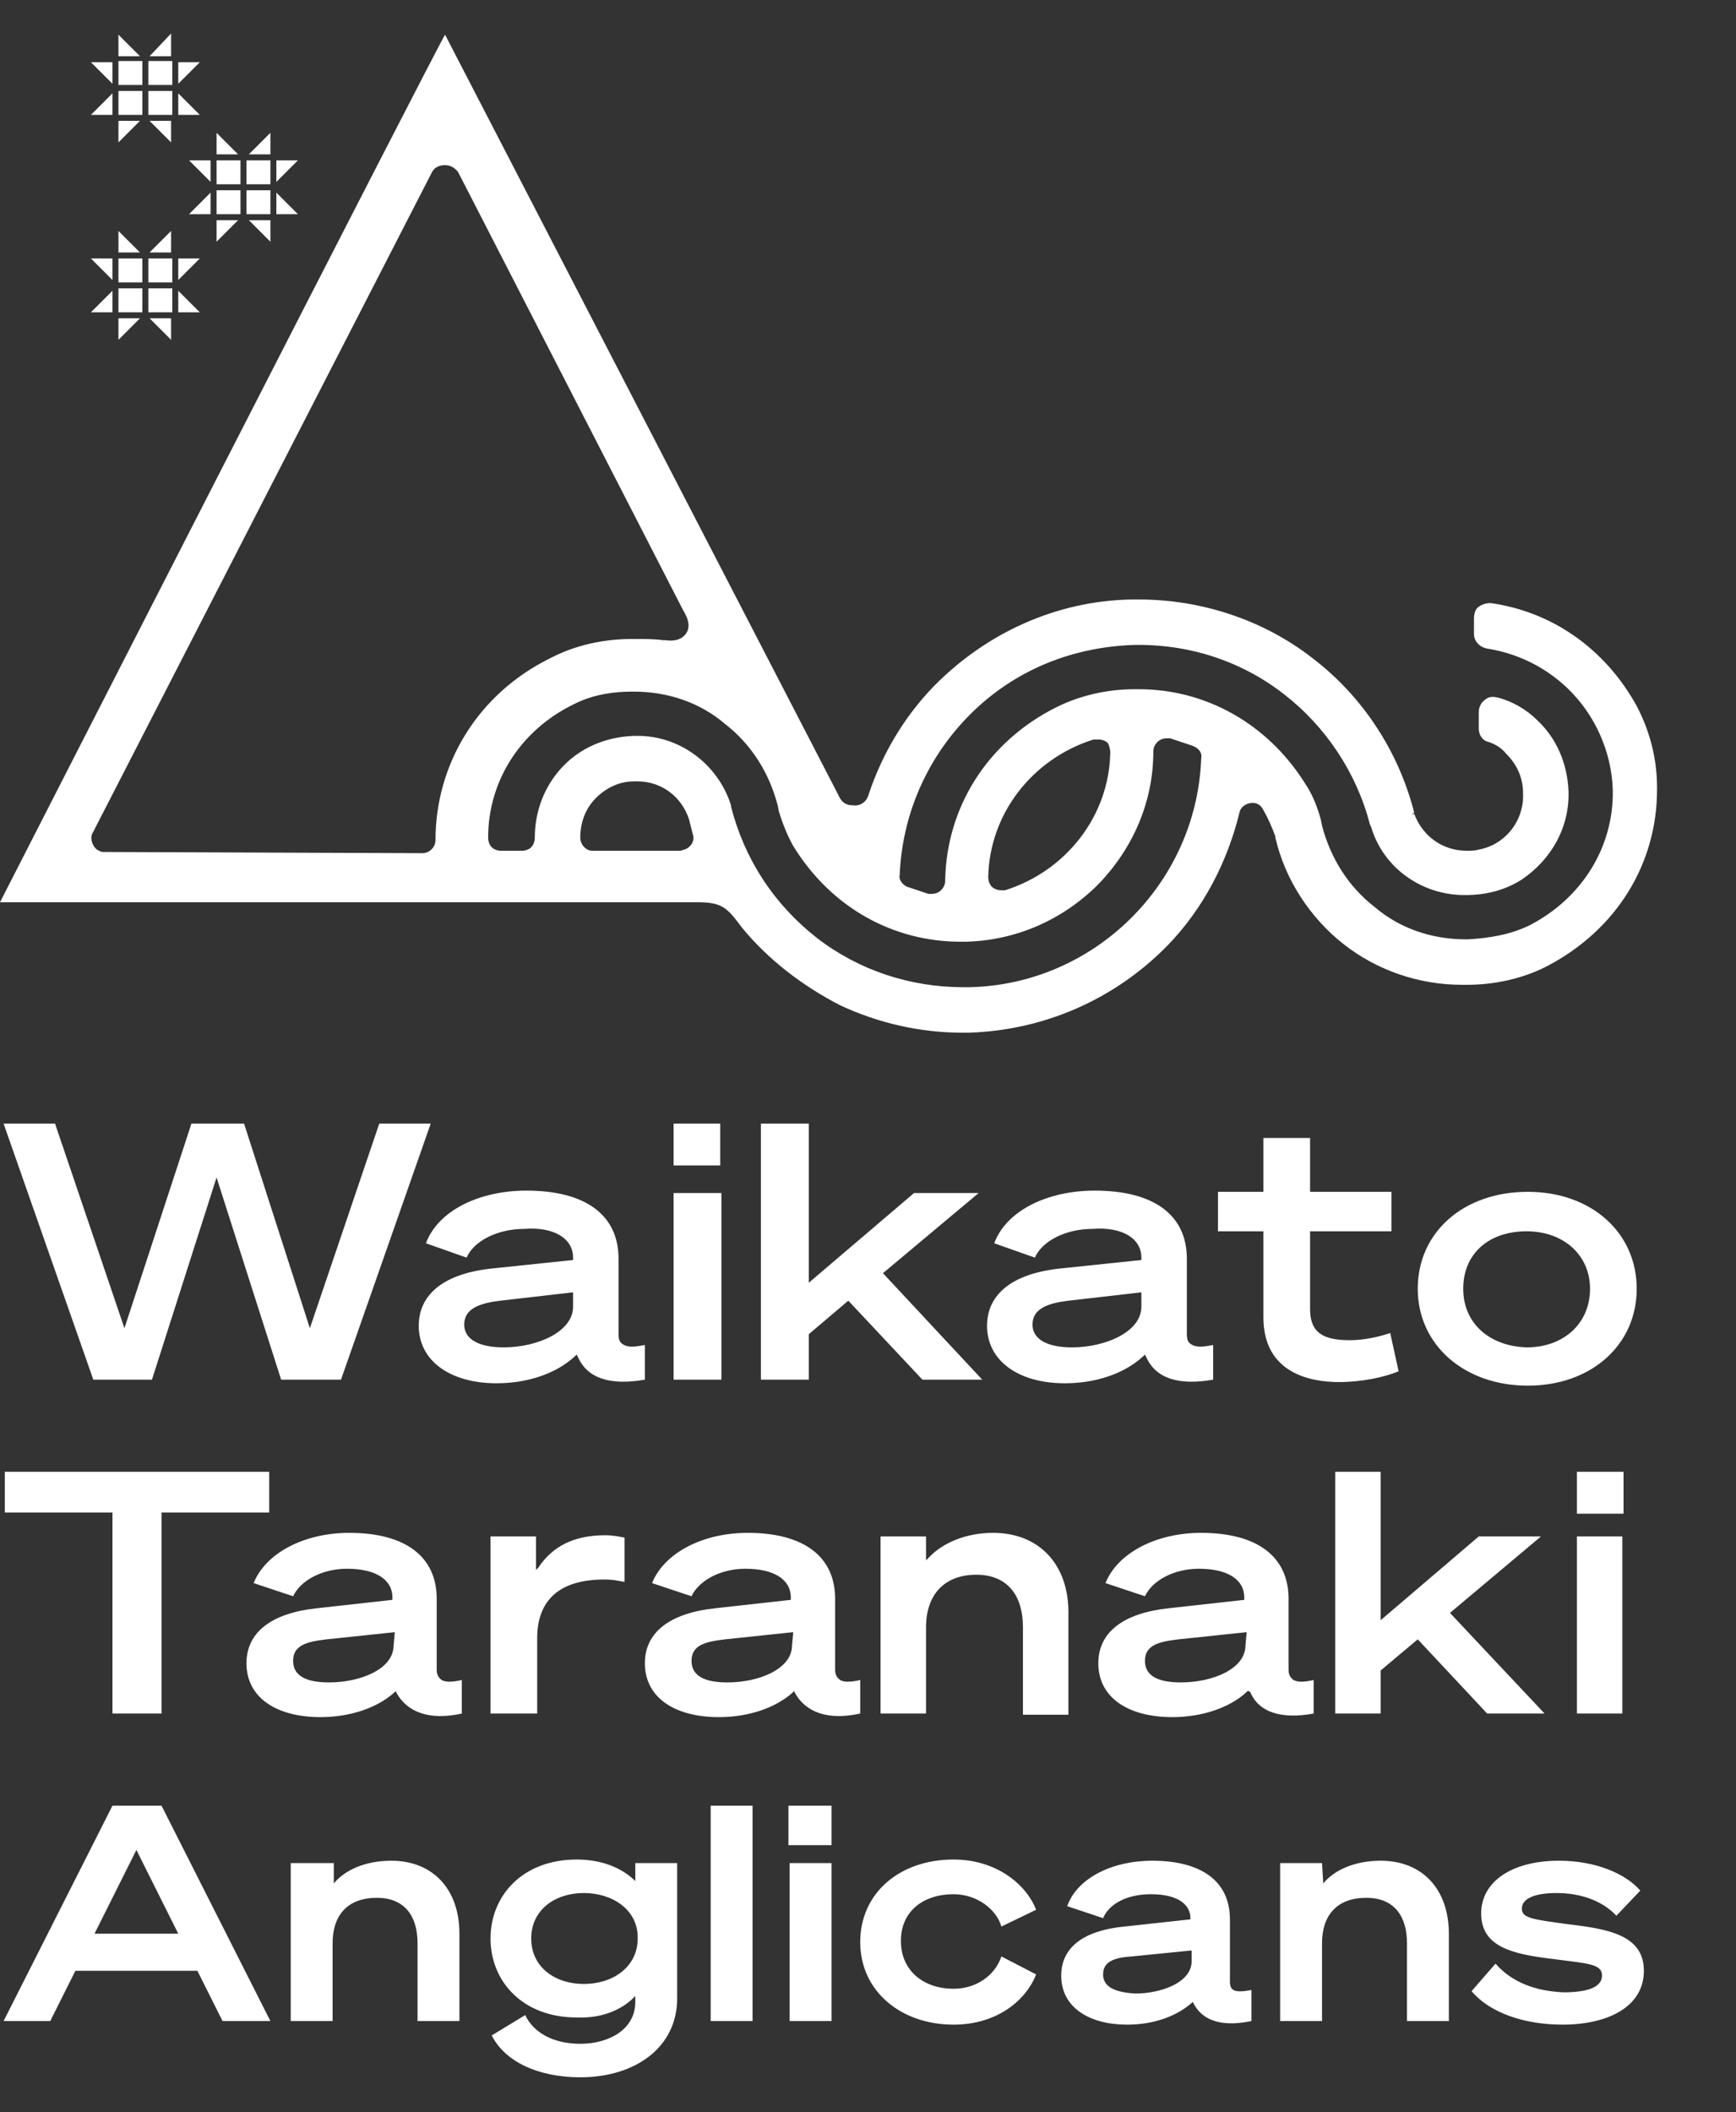 <?xml version="1.0" encoding="utf-8"?>
<!-- Generator: Adobe Illustrator 27.9.0, SVG Export Plug-In . SVG Version: 6.00 Build 0)  -->
<svg version="1.1" id="Layer_1" xmlns="http://www.w3.org/2000/svg" xmlns:xlink="http://www.w3.org/1999/xlink" x="0px" y="0px"
	 width="145.1px" height="176.5px" viewBox="0 0 145.1 176.5" style="enable-background:new 0 0 145.1 176.5;" xml:space="preserve"
	>
<rect x="0" y="0" width="145.1" height="176.5" fill="#333333" stroke="none"/>
<style type="text/css">
	.st0{fill:#FFFFFF;}
</style>
<g>
	<path class="st0" d="M125,164.1l-2,2.3c1.5,1.8,4.4,2.8,7.6,2.8c3.8,0,6.8-1.5,6.8-4.5s-3-3.5-6.4-3.9c-2.9-0.4-3.8-0.5-3.8-1.3
		s1-1.3,2.9-1.3c2.1,0,3.9,0.7,5,1.9l2-2.1c-1.2-1.4-3.7-2.5-6.8-2.5c-4,0-6.5,1.8-6.5,4.4c0,2.8,2.6,3.4,5.9,3.8
		c3,0.4,4.2,0.4,4.2,1.4s-1.3,1.4-3.2,1.4C128.4,166.4,126.4,165.7,125,164.1 M109.5,109.4v-6.5h6.8v-3.3h-6.8v-4.5h-3.9v4.5h-3.8
		v3.3h3.8v7.2c0,4.7,4,5.4,6.3,5.4c1.9,0,3.8-0.4,5-0.9l-0.7-3.2c-0.9,0.3-2.1,0.6-3.4,0.6C110.5,112,109.5,111.3,109.5,109.4
		 M123.6,128.4l-8.2,7V123h-3.8v20.2h3.8v-3.6l3.1-2.6l5.8,6.2h4.8l-7.9-8.4l0.1-0.1l7.5-6.3L123.6,128.4L123.6,128.4z M122.3,107.7
		c0-2.9,2.1-4.8,5.3-4.8c3.1,0,5.3,2,5.3,4.8c0,2.9-2.2,4.9-5.3,4.9C124.5,112.5,122.3,110.6,122.3,107.7 M118.5,107.7
		c0,4.7,3.9,8.1,9.2,8.1c5.3,0,9.1-3.4,9.1-8.1s-3.8-8.1-9.1-8.1C122.3,99.6,118.5,103,118.5,107.7 M131.8,126.5h3.9V123h-3.9V126.5
		z M135.6,128.4h-3.8v14.8h3.8V128.4z M110.5,155.7H107v13.2h3.5v-6.5c0-2.4,1.3-3.8,3.7-3.8c2.3,0,3.4,1.5,3.4,3.8v6.5h3.5v-7.3
		c0-3.7-2.2-6.1-5.7-6.1c-2.2,0-3.9,0.8-4.8,1.9L110.5,155.7L110.5,155.7z M104.1,137.5c0,2-2.8,3.1-5.4,3.1c-2,0-3-0.6-3-1.8
		c0-1.3,1.1-1.6,2.8-1.8l5.7-0.6L104.1,137.5L104.1,137.5z M104.5,141.4c0.7,1.7,2.6,2.3,5.3,1.8v-2.8c-0.9,0.2-1.5,0.2-1.8-0.1
		c-0.2-0.2-0.3-0.4-0.3-0.8v-5.9c0-3.5-2.6-5.5-7.3-5.5c-3.8,0-7,1.7-8,4.2l3.3,1.1c0.6-1.3,2.4-2.3,4.5-2.3c2.4,0,3.8,0.9,3.8,2.4
		v0.2l-6.3,0.7c-3.8,0.4-5.9,2-5.9,4.6c0,2.8,2.4,4.5,6.2,4.5c2.5,0,4.8-0.8,6.2-2.1l0.1-0.1L104.5,141.4z M95.4,108v1.2
		c0,2.1-3,3.4-5.8,3.4c-2.1,0-3.3-0.7-3.3-1.9c0-1.4,1.4-1.8,3-2L95.4,108z M95.4,105.1v0.2l-6.7,0.7c-4,0.4-6.2,2.1-6.2,4.8
		c0,2.9,2.6,4.8,6.5,4.8c2.6,0,5-0.8,6.6-2.3l0.1-0.1l0.1,0.2c0.8,1.8,2.7,2.4,5.6,1.9v-2.9c-1,0.2-1.5,0.2-1.9-0.1
		c-0.3-0.2-0.3-0.6-0.3-0.9v-6.2c0-3.7-2.8-5.7-7.7-5.7c-4,0-7.4,1.7-8.4,4.4l3.4,1.2c0.6-1.4,2.6-2.4,4.8-2.4
		C93.8,102.5,95.4,103.5,95.4,105.1 M82.1,115.3l-8.3-8.9l8-6.7h-5.4l-8.8,7.5V93.9h-4v21.4h4v-3.8l3.3-2.8l0.1,0.1l6.1,6.5
		C77.1,115.3,82.1,115.3,82.1,115.3z M83,128.1c-2.2,0-4.2,0.8-5.4,2.1l-0.2,0.2v-2h-3.8v14.8h3.8V136c0-2.8,1.6-4.4,4.2-4.4
		c2.5,0,3.9,1.6,3.9,4.4v7.3h3.8V135C89.4,130.8,86.9,128.1,83,128.1 M92.2,165c0-1,0.8-1.4,2.4-1.5l5-0.5v0.9
		c0,1.8-2.6,2.7-4.7,2.7C93.1,166.5,92.2,166,92.2,165 M88.7,165.1c0,2.7,2.4,4.1,5.5,4.1c2.4,0,4.3-0.8,5.5-1.9
		c0.6,1.3,2,2.2,4.9,1.6v-2.6c-1.5,0.3-1.8,0-1.8-0.7v-5.2c0-3.2-2.4-4.9-6.5-4.9c-3.4,0-6.3,1.5-7.1,3.8l3,1c0.5-1.2,2-2,4-2
		c2.3,0,3.3,0.9,3.3,2v0.1L94,161C90.8,161.3,88.7,162.6,88.7,165.1 M71.9,162.3c0,4.1,3.4,6.9,7.8,6.9c3.7,0,6.1-2.1,6.9-4.2
		l-2.9-1.5c-0.5,1.5-2,2.7-4,2.7c-2.5,0-4.4-1.5-4.4-4s1.9-3.9,4.4-3.9c2,0,3.6,1.3,4,2.7l2.9-1.4c-0.8-2.1-3.3-4.2-6.9-4.2
		C75.2,155.4,71.9,158.2,71.9,162.3 M66.2,137.5c0,2-2.8,3.1-5.4,3.1c-2,0-3-0.6-3-1.8c0-1.3,1.1-1.6,2.8-1.8l5.7-0.6L66.2,137.5
		L66.2,137.5z M71.9,143.2v-2.8c-0.9,0.2-1.5,0.2-1.8-0.1c-0.2-0.2-0.3-0.4-0.3-0.8v-5.9c0-3.5-2.6-5.5-7.3-5.5c-3.8,0-7,1.7-8,4.2
		l3.3,1.1c0.6-1.3,2.4-2.3,4.5-2.3c2.4,0,3.8,0.9,3.8,2.4v0.2l-6.3,0.7c-3.8,0.4-5.9,2-5.9,4.6c0,2.8,2.4,4.5,6.2,4.5
		c2.5,0,4.8-0.8,6.2-2.1l0.1-0.1v0.1C67.3,143.1,69.2,143.8,71.9,143.2 M60.3,99.7h-4v15.6h4V99.7z M56.3,97.4h3.9v-3.5h-3.9V97.4z
		 M69.5,155.7H66v13.2h3.5V155.7z M69.5,150.9h-3.6v3.3h3.6V150.9z M62.9,150.9h-3.5v18h3.5V150.9z M48.8,165.8
		c-2.4,0-4.4-1.4-4.4-3.8c0-2.4,2-3.8,4.4-3.8s4.5,1.4,4.5,3.7v0.1C53.3,164.4,51.2,165.8,48.8,165.8 M53.1,166.8v0.5
		c0,2.3-2.2,3.5-4.6,3.5c-2.2,0-3.9-0.9-4.6-2.4l-2.8,1.7c1.1,2.2,3.9,3.5,7.4,3.5c4.6,0,8.1-2.5,8.1-6.6v-11.3h-3.5v1.5
		c-0.9-0.9-2.5-1.8-4.9-1.8c-4.5,0-7.2,3-7.2,6.6s2.7,6.6,7.2,6.6C50.5,168.7,52.2,167.8,53.1,166.8 M47.9,108v1.2
		c0,2.1-3,3.4-5.8,3.4c-2.1,0-3.3-0.7-3.3-1.9c0-1.4,1.4-1.8,3-2L47.9,108z M47.9,105.1v0.2l-6.7,0.7c-4,0.4-6.2,2.1-6.2,4.8
		c0,2.9,2.6,4.8,6.5,4.8c2.6,0,5-0.8,6.6-2.3l0.1-0.1l0.1,0.2c0.8,1.8,2.7,2.4,5.6,1.9v-2.9c-1,0.2-1.5,0.2-1.9-0.1
		c-0.3-0.2-0.3-0.6-0.3-0.9v-6.2c0-3.7-2.8-5.7-7.7-5.7c-4,0-7.4,1.7-8.4,4.4l3.4,1.2c0.6-1.4,2.6-2.4,4.8-2.4
		C46.3,102.5,47.9,103.5,47.9,105.1 M44.9,143.2v-6.3c0-3.2,1.9-4.9,5.6-4.9c0.8,0,1.1,0.1,1.7,0.2v-3.7c-0.5-0.1-1-0.2-1.6-0.2
		c-2.6,0-4.4,0.9-5.6,2.7l-0.2,0.2v-2.8H41v14.8H44.9z M32.9,137.5c0,2-2.8,3.1-5.4,3.1c-2,0-3-0.6-3-1.8c0-1.3,1.1-1.6,2.8-1.8
		l5.7-0.6L32.9,137.5L32.9,137.5z M38.6,143.2v-2.8c-0.9,0.2-1.5,0.2-1.8-0.1c-0.2-0.2-0.3-0.4-0.3-0.8v-5.9c0-3.5-2.6-5.5-7.3-5.5
		c-3.8,0-7,1.7-8,4.2l3.3,1.1c0.6-1.3,2.4-2.3,4.5-2.3c2.4,0,3.8,0.9,3.8,2.4v0.2l-6.3,0.7c-3.8,0.4-5.9,2-5.9,4.6
		c0,2.8,2.4,4.5,6.2,4.5c2.5,0,4.8-0.8,6.2-2.1l0.1-0.1v0.1C34,143.1,35.9,143.8,38.6,143.2 M13.5,143.2v-16.8h9V123H0.4v3.4h9v16.8
		H13.5z M27.8,155.7h-3.5v13.2h3.5v-6.5c0-2.4,1.3-3.8,3.7-3.8c2.3,0,3.4,1.5,3.4,3.8v6.5h3.5v-7.3c0-3.7-2.2-6.1-5.7-6.1
		c-2.2,0-3.9,0.8-4.8,1.9v-1.7L27.8,155.7L27.8,155.7z M7.9,161.6l3.5-7l3.5,7H7.9z M9.4,150.9l-9.1,18h3.9l2.1-4.2h10.2l2.1,4.2h4
		l-9.1-18H9.4z M4.6,93.9H0.3l7.5,21.4h4.9l5.4-16.9l5.4,16.9h5L36,93.9h-4.3L25.9,111l-5.5-17.1H16L10.4,111L4.6,93.9z M7.6,5.2
		L9.4,7V5.2H7.6z M7.6,9.6h1.8V7.8L7.6,9.6z M7.6,21.6l1.8,1.8v-1.8H7.6z M7.6,26.1h1.8v-1.8L7.6,26.1z M9.9,4.7h1.8L9.9,2.9V4.7z
		 M9.9,11.9l1.8-1.8H9.9V11.9z M11.7,21.1l-1.8-1.8v1.8H11.7z M9.9,7.1h2v-2h-2V7.1z M9.9,9.6h2v-2h-2V9.6z M9.9,23.6h2v-2h-2V23.6z
		 M11.7,26.6H9.9v1.8L11.7,26.6z M9.9,26.1h2v-2h-2V26.1z M12.5,4.7h1.8V2.8L12.5,4.7z M12.4,7.1h2v-2h-2V7.1z M12.4,9.6h2v-2h-2
		C12.4,7.6,12.4,9.6,12.4,9.6z M14.3,11.9v-1.8h-1.8L14.3,11.9z M12.5,21.1h1.8v-1.8L12.5,21.1z M12.4,23.6h2v-2h-2V23.6z
		 M12.4,26.1h2v-2h-2V26.1z M14.3,28.4v-1.8h-1.8L14.3,28.4z M14.9,7l1.8-1.8h-1.8C14.9,5.2,14.9,7,14.9,7z M14.9,9.6h1.8l-1.8-1.8
		C14.9,7.8,14.9,9.6,14.9,9.6z M14.9,23.4l1.8-1.8h-1.8C14.9,21.6,14.9,23.4,14.9,23.4z M16.7,26.1l-1.8-1.8v1.8H16.7z M15.8,13.4
		l1.8,1.8v-1.8H15.8z M15.8,17.9h1.8v-1.8L15.8,17.9z M18.1,12.9h1.8l-1.8-1.8V12.9z M18.1,15.4h2v-2h-2V15.4z M18.1,17.9h2v-2h-2
		V17.9z M18.1,20.2l1.8-1.8h-1.8V20.2z M20.8,12.9h1.8v-1.8L20.8,12.9z M20.6,15.4h2v-2h-2V15.4z M20.6,17.9h2v-2h-2V17.9z
		 M22.6,20.2v-1.8h-1.8L22.6,20.2z M23.1,15.2l1.8-1.8h-1.8V15.2z M23.1,17.9h1.8l-1.8-1.8V17.9z M100.4,63.4
		c-0.4,10.5-9,18.9-19.4,19.1c-0.2,0-0.3,0-0.5,0c-4.4,0-8.7-1.4-12.2-4.1c-3.7-2.9-6.1-6.7-7.2-11v-0.1c-1.1-3.5-4.4-5.9-8-5.8
		h-0.2c-2.3,0.1-4.4,1-5.9,2.6c-1.5,1.6-2.3,3.7-2.3,5.9c0,0.3-0.1,0.6-0.3,0.8c-0.2,0.2-0.5,0.3-0.8,0.3h-1.7
		c-0.3,0-0.6-0.1-0.8-0.3c-0.2-0.2-0.3-0.5-0.3-0.8c0-4.9,2.9-9.3,7.7-11.4c1.4-0.6,2.9-0.8,4.3-0.8H53c2.8,0,5.5,0.9,7.6,2.7
		c2.2,1.7,3.7,4.1,4.4,6.8l0.1,0.5c0.3,1,0.7,2,1.2,2.9c3.2,5.2,8.4,8,14,8l0,0c0.1,0,0.3,0,0.4,0c4.2-0.1,8.1-1.8,11.1-4.8
		c2.9-3,4.6-6.9,4.6-11.1c0-0.6,0.5-1.1,1.1-1.1h0.1h0.2c0.6,0.2,1.2,0.4,1.8,0.6S100.5,62.9,100.4,63.4 M92.8,62.9
		c-0.1,5.3-3.7,9.9-8.8,11.5h-0.2h-0.1c-0.3,0-0.6-0.1-0.8-0.3c-0.2-0.2-0.3-0.5-0.3-0.8c0.1-5.3,3.7-9.9,8.8-11.5h0.2h0.2
		c0.3,0,0.6,0.1,0.8,0.3C92.7,62.3,92.8,62.6,92.8,62.9 M57.3,53c-0.4,0.5-1,0.6-1.7,0.5h-0.2c-0.7-0.1-1.4-0.1-2.2-0.1h-0.4
		c-2.3,0-4.7,0.5-6.8,1.6c-6.1,3-9.6,8.9-9.6,15.2c0,0.6-0.5,1.1-1.1,1.1L8.8,71.2c-0.2,0-0.4,0-0.5-0.1C8,71,7.8,70.7,7.7,70.4
		c-0.1-0.3-0.1-0.6,0.1-0.9l28.3-55.1c0.2-0.4,0.6-0.6,1.1-0.6s0.9,0.3,1.1,0.6L57.1,51C57.6,51.8,57.7,52.5,57.3,53 M48.5,70
		c0-1.2,0.4-2.4,1.3-3.3c0.9-0.9,2-1.4,3.2-1.4h0.3c2,0,3.7,1.3,4.3,3.2c0.1,0.4,0.2,0.8,0.3,1.2c0.2,0.5-0.1,1.1-0.7,1.3
		c-0.1,0-0.2,0.1-0.4,0.1h-7.3C49,71.1,48.5,70.6,48.5,70 M138.5,66v-0.2c0-2.4-0.6-4.7-1.7-6.8c-2.7-4.9-7.2-7.9-12.2-8.6
		c-0.4,0-0.7,0.1-1,0.3s-0.4,0.6-0.4,1V53c0,0.6,0.5,1.1,1.1,1.2c2.5,0.4,4.8,1.5,6.7,3.3c2.3,2.2,3.7,5.3,3.8,8.5
		c0.1,4.7-2.5,9-6.9,11.3c-1.6,0.8-3.4,1.1-5.2,1.2c-0.1,0-0.2,0-0.2,0c-2.8,0-5.5-0.9-7.6-2.7c-2.2-1.7-3.7-4.1-4.4-6.8l-0.1-0.5
		c-0.3-1.1-0.7-2.1-1.3-3c-3.2-5.1-8.4-7.9-13.9-7.9h-0.4c-2.2,0-4.5,0.5-6.5,1.5c-5.8,2.9-9.2,8.4-9.3,14.5c0,0.6-0.5,1.1-1.1,1.1
		h-0.1h-0.2c-0.6-0.2-1.2-0.4-1.8-0.6c-0.4-0.2-0.7-0.6-0.6-1c0.2-4.8,2.1-9.4,5.5-13c3.7-3.9,8.6-6,14-6.2c4.6-0.1,9,1.3,12.6,4.1
		c3.5,2.7,6.1,6.6,7.2,10.9l0.1,0.2c1,3.4,4.2,5.7,7.8,5.7h0.1c1.7,0,3.3-0.4,4.7-1.3c2.5-1.7,4-4.4,3.9-7.4c-0.1-2.3-1-4.4-2.6-5.9
		c-0.9-0.9-2.1-1.6-3.3-1.9c-0.4-0.1-0.8-0.1-1.1,0.2c-0.3,0.2-0.5,0.6-0.5,1v1.4c0,0.5,0.3,1,0.8,1.1c0.6,0.2,1.1,0.5,1.5,1
		c0.9,0.9,1.4,2,1.4,3.3c0.1,2.3-1.5,4.3-3.7,4.7c-0.3,0.1-0.7,0.1-1,0.1c-2,0-3.7-1.2-4.4-3.1l-0.2,0.1l0.2-0.2
		c-1.3-5.1-4.3-9.7-8.5-12.9c-4.1-3.2-9.3-4.9-14.5-4.9c-0.2,0-0.4,0-0.6,0c-6.3,0.1-12.2,2.8-16.6,7.3c-2.5,2.6-4.3,5.7-5.4,9
		c-0.1,0.4-0.5,1-1.3,0.9c-0.9,0-1.1-0.6-1.3-1L37.2,2.9C37.1,2.8,0,75.4,0,75.4h58.3c2.1,0,2.5,0.5,3.7,2.1
		c2.2,2.7,5.1,4.9,8.2,6.5c3.2,1.5,6.7,2.3,10.2,2.3c0.2,0,0.4,0,0.6,0c6.3-0.2,12.2-2.8,16.6-7.3c3-3.1,5-7,6-11.1
		c0.1-0.5,0.6-0.8,1.1-0.8c0.4,0,0.7,0.2,0.9,0.6c0.4,0.7,0.7,1.4,1,2.2V70c0.8,3.5,2.9,6.7,5.7,8.9c2.8,2.2,6.3,3.4,9.9,3.4h0.4
		c2.3,0,4.6-0.5,6.6-1.5C135.2,77.7,138.5,72.1,138.5,66"/>
</g>
</svg>
